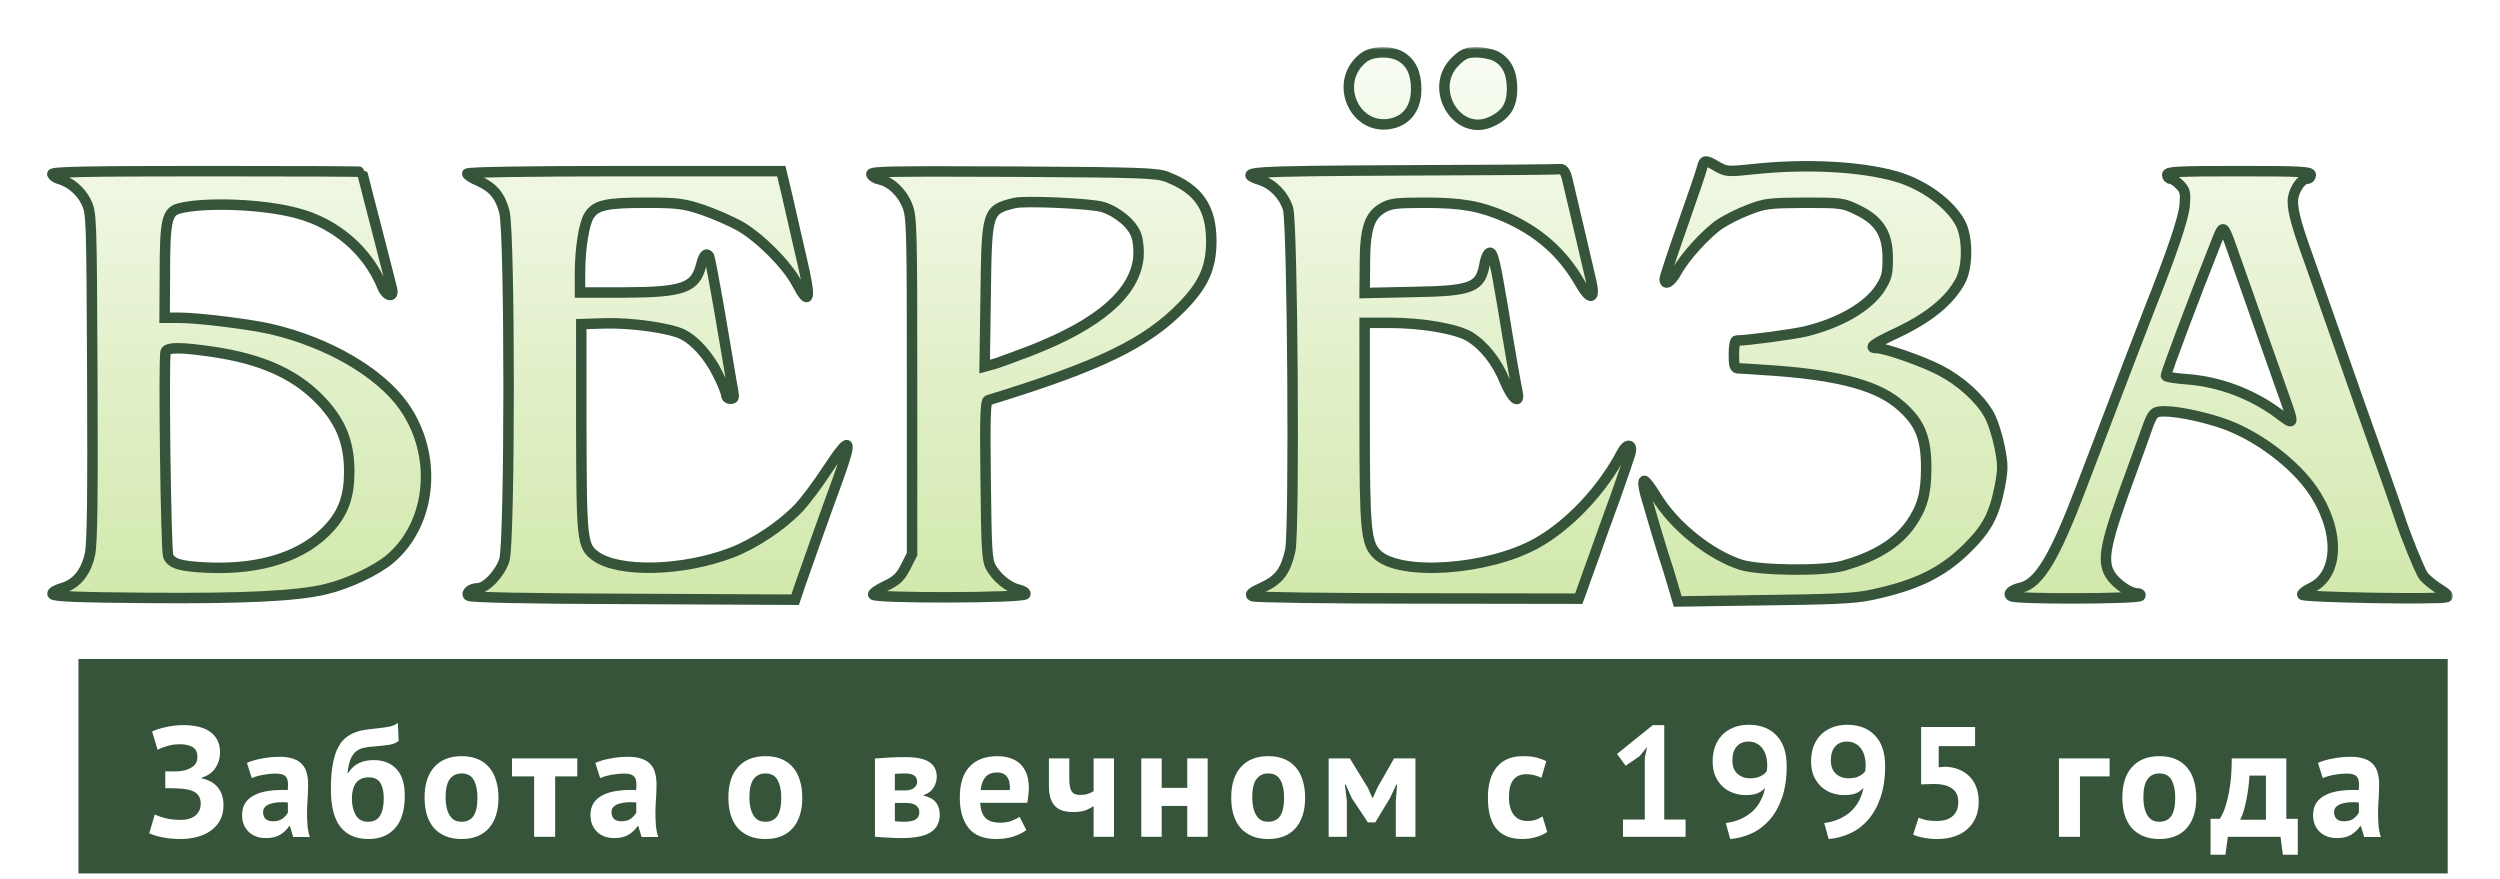 <svg width="478" height="168" viewBox="0 0 478 168" fill="none" xmlns="http://www.w3.org/2000/svg">
<g filter="url(#filter0_d_1226_105)">
<mask id="path-1-outside-1_1226_105" maskUnits="userSpaceOnUse" x="13" y="2" width="461" height="108" fill="black">
<rect fill="white" x="13" y="2" width="461" height="108"/>
<path d="M272.783 3.774C274.842 4.982 275.773 7.012 275.773 10.058C275.773 13.442 274.205 15.762 271.41 16.536C264.105 18.47 259.693 8.704 265.723 4.015C267.341 2.758 270.822 2.662 272.783 3.774Z"/>
<path d="M290.874 3.677C293.03 4.789 294.06 6.722 294.109 9.865C294.109 13.055 293.08 14.844 290.285 16.197C283.617 19.485 277.832 9.768 283.421 4.595C284.794 3.29 285.481 3 287.294 3C288.52 3 290.138 3.338 290.874 3.677Z"/>
<path d="M333.33 24.851C335.046 25.818 335.34 25.866 340.341 25.334C350.244 24.271 360.736 24.802 367.501 26.736C372.747 28.235 377.797 31.909 379.807 35.631C381.278 38.338 381.278 44.043 379.807 46.75C377.699 50.617 373.728 53.808 367.55 56.709C363.138 58.787 362.109 59.561 363.873 59.561C365.442 59.561 372.502 62.026 375.885 63.767C379.807 65.797 383.435 69.036 385.249 72.178C385.984 73.435 386.867 76.191 387.308 78.366C387.994 81.847 387.994 82.717 387.357 86.052C386.278 91.515 384.906 94.126 380.935 97.993C376.228 102.586 371.178 105.003 362.55 106.791C359.657 107.42 355 107.613 342.302 107.758L325.78 108L324.505 103.697C324.3 103.005 324.091 102.318 323.895 101.683C323.432 100.189 323.039 98.99 322.936 98.718C322.691 97.993 320.927 92.095 319.603 87.503C319.259 86.198 319.112 85.085 319.358 84.941C319.554 84.796 320.632 86.198 321.711 87.986C325.044 93.545 332.006 99.105 337.889 100.99C341.468 102.102 353.578 102.247 357.353 101.184C363.53 99.443 367.795 96.833 370.345 93.159C372.551 89.968 373.287 87.406 373.287 82.427C373.287 76.722 372.11 73.822 368.482 70.631C364.266 66.861 357.206 64.878 344.9 63.911C343.929 63.847 342.976 63.782 342.091 63.722C339.669 63.558 337.758 63.428 337.399 63.428C336.664 63.428 336.517 62.993 336.517 60.769C336.517 59.271 336.713 58.111 337.007 58.111C339.066 58.111 347.646 56.95 350.195 56.37C356.765 54.775 362.207 51.633 364.511 48.055C365.737 46.122 365.933 45.348 365.933 42.399C365.933 37.71 364.315 35.148 360.196 33.166C357.451 31.812 357.108 31.764 349.999 31.764C343.233 31.812 342.4 31.909 339.311 33.117C337.497 33.794 335.046 35.051 333.869 35.825C331.173 37.662 327.153 42.109 325.633 44.865C324.554 46.895 323.28 47.717 323.28 46.363C323.28 46.025 324.849 41.287 326.76 35.873C328.673 30.41 330.389 25.479 330.487 24.851C330.83 23.546 331.124 23.546 333.33 24.851Z"/>
<path d="M304.601 27.026C304.846 28.041 305.532 30.942 306.12 33.456C308.376 43.124 308.67 44.381 309.209 46.653C310.091 50.327 309.062 50.569 307.101 47.137C303.767 41.336 299.257 37.323 292.785 34.471C287.981 32.392 284.5 31.764 277.44 31.764C271.9 31.764 270.822 31.909 269.351 32.779C266.801 34.229 265.968 36.84 265.968 43.511L265.919 49.022L275.136 48.829C286.657 48.635 288.128 48.007 288.912 43.173C289.108 42.254 289.452 41.432 289.795 41.336C290.432 41.094 290.874 43.076 292.393 52.068C293.521 59.077 294.746 66.087 295.138 67.924C295.678 70.535 294.109 69.229 292.736 65.942C291.266 62.22 288.765 59.077 286.02 57.385C283.617 55.887 276.901 54.727 270.723 54.727H265.919V73.773C265.919 94.27 266.164 96.881 268.272 98.96C272.586 103.214 289.452 102.054 298.767 96.881C305.042 93.4 311.415 86.632 315.142 79.478C316.024 77.786 317.151 77.834 316.759 79.575C316.612 80.106 315.387 83.732 314.014 87.599C312.592 91.467 310.68 96.784 309.749 99.443C308.768 102.102 307.738 105.003 307.444 105.873L306.856 107.468L276.018 107.42C259.104 107.42 244.886 107.226 244.446 106.985C243.857 106.646 244.299 106.26 246.455 105.293C249.642 103.794 250.819 102.151 251.701 98.235C252.535 94.367 252.143 35.438 251.26 32.827C250.427 30.314 248.416 28.235 246.063 27.461C241.357 25.866 243.22 25.721 273.126 25.576C289.255 25.528 302.836 25.431 303.277 25.334C303.865 25.286 304.258 25.769 304.601 27.026Z"/>
<path fill-rule="evenodd" clip-rule="evenodd" d="M74.4 26.583C74.791 28.15 75.793 32.098 76.971 36.598C78.492 42.447 79.815 47.717 79.962 48.297C80.354 50.037 78.835 49.651 78.099 47.814C75.354 41.046 69.323 35.776 61.921 33.794C55.449 32.005 44.124 31.57 39.172 32.876C36.917 33.504 36.525 35.293 36.525 45.155L36.476 53.76H39.319C42.849 53.76 52.654 54.968 56.675 55.887C67.608 58.401 77.56 64.153 82.168 70.631C88.787 79.961 87.61 93.062 79.57 99.878C76.923 102.102 71.579 104.616 67.362 105.631C61.823 106.985 51.576 107.468 33.093 107.323C19.807 107.226 15.198 107.033 15.051 106.598C14.904 106.26 15.64 105.825 16.767 105.486C19.562 104.761 21.474 102.441 22.209 98.912C22.65 96.784 22.748 88.131 22.65 64.878V64.798C22.503 33.746 22.503 33.696 21.425 31.522C20.395 29.443 18.336 27.752 16.179 27.171C15.64 27.026 15.149 26.639 15.002 26.301C14.855 25.866 21.326 25.721 44.516 25.721C60.842 25.721 74.226 25.769 74.226 25.866C74.226 25.877 74.288 26.131 74.4 26.583ZM37.162 99.347C36.721 98.38 36.231 61.301 36.672 60.237C37.015 59.367 39.614 59.367 45.84 60.286C54.812 61.64 60.989 64.347 65.695 68.939C70.01 73.242 71.775 77.302 71.775 83.2C71.775 87.793 70.696 90.887 68.098 93.787C63.195 99.298 54.91 102.006 44.516 101.522C39.466 101.28 37.849 100.797 37.162 99.347Z"/>
<path d="M155.561 30.652C156.198 33.407 156.884 36.405 157.081 37.323C157.174 37.758 157.354 38.529 157.566 39.431L157.567 39.438C157.802 40.438 158.074 41.6 158.306 42.641C160.12 50.279 159.777 51.826 157.326 47.137C155.463 43.608 150.364 38.483 146.442 36.211C144.775 35.293 141.588 33.891 139.333 33.117C135.656 31.909 134.627 31.764 128.4 31.764C120.997 31.764 118.938 32.199 117.663 34.181C116.683 35.631 115.898 40.514 115.898 45.155V48.925H124.38C135.607 48.877 137.911 48.055 139.039 43.753C139.529 41.771 140.068 41.191 140.608 42.061C140.706 42.254 141.637 47.089 142.618 52.793C143.087 55.521 143.556 58.293 143.945 60.602L144.824 65.845C145.27 68.245 145.404 68.944 145.142 69.146C145.035 69.23 144.861 69.23 144.616 69.229H144.579C144.474 69.229 144.372 69.205 144.28 69.162C144.187 69.118 144.102 69.056 144.034 68.98C143.917 68.851 143.843 68.683 143.843 68.504C143.843 68.069 143.157 66.329 142.275 64.588C140.608 61.156 137.911 58.111 135.558 56.95C133.254 55.742 125.704 54.678 120.703 54.823L116.144 54.968V74.789C116.192 96.253 116.291 97.413 118.84 99.298C123.252 102.537 135.509 102.247 144.873 98.67C149.285 96.978 154.433 93.545 157.718 90.113C158.993 88.76 161.493 85.424 163.209 82.765C167.621 76.094 168.111 76.529 165.268 84.457C162.866 90.983 158.993 101.909 158.012 104.761L157.032 107.662L126.047 107.517C105.848 107.468 94.915 107.226 94.572 106.888C94.033 106.356 95.062 105.486 96.288 105.486C97.955 105.486 100.651 102.586 101.436 100.072C102.514 96.494 102.514 37.468 101.436 33.504C100.651 30.458 99.278 28.815 96.435 27.558C95.259 27.075 94.327 26.446 94.327 26.204C94.327 25.914 105.652 25.721 124.38 25.721H154.384L155.561 30.652Z"/>
<path fill-rule="evenodd" clip-rule="evenodd" d="M228.169 26.833C234.15 29.153 236.601 32.731 236.601 39.112C236.601 44.091 235.179 47.378 231.061 51.584C224.198 58.642 215.226 62.993 193.948 69.519C193.409 69.664 193.311 72.516 193.458 84.844C193.605 97.945 193.703 100.12 194.439 101.425C195.566 103.456 197.871 105.341 199.733 105.728C200.567 105.921 201.155 106.308 201.057 106.598C200.812 107.371 172.181 107.42 171.935 106.695C171.887 106.405 172.965 105.679 174.387 105.003C176.495 103.987 177.133 103.359 178.162 101.377L179.388 98.96V66.812C179.388 36.888 179.339 34.519 178.505 32.392C177.525 29.83 175.318 27.752 173.21 27.316C172.475 27.171 171.74 26.736 171.592 26.349C171.347 25.769 175.122 25.721 198.655 25.818C223.511 25.963 226.159 26.059 228.169 26.833ZM198.998 31.812C193.703 33.117 193.654 33.311 193.458 49.602L193.262 63.09L194.684 62.703C195.418 62.558 198.741 61.305 202.069 60.05L202.087 60.044C215.275 54.871 221.991 49.022 222.678 42.157C222.776 40.901 222.629 39.063 222.286 38.096C221.599 35.921 218.756 33.504 215.863 32.586C213.706 31.909 200.959 31.328 198.998 31.812Z"/>
<path fill-rule="evenodd" clip-rule="evenodd" d="M446.671 26.905C446.547 27.066 446.359 27.171 446.14 27.171C444.914 27.171 443.394 29.588 443.394 31.474C443.394 33.697 444.179 36.405 447.316 45.058C448.689 48.925 450.552 54.243 451.483 56.902C453.346 62.268 458.69 77.447 461.387 84.941L462.021 86.748C462.762 88.857 463.473 90.882 463.74 91.709C464.868 95.286 467.564 101.86 468.299 103.021C468.741 103.649 470.064 104.761 471.29 105.534C472.859 106.501 473.3 106.985 472.81 107.178C471.486 107.662 445.11 107.226 445.159 106.695C445.162 106.679 445.166 106.663 445.173 106.647C445.181 106.626 445.192 106.605 445.205 106.583C445.237 106.529 445.285 106.471 445.345 106.408C445.47 106.279 445.65 106.133 445.869 105.984C446.165 105.782 446.532 105.573 446.924 105.389C452.317 102.827 452.415 94.27 447.12 86.632C443.786 81.798 437.168 76.722 431.088 74.354C427.51 72.952 421.676 71.646 418.881 71.646C416.773 71.646 416.577 71.888 415.302 75.514C414.861 76.722 413.635 80.203 412.508 83.249C407.458 96.929 406.771 100.217 408.536 102.972C409.664 104.664 412.213 106.453 413.635 106.453C413.749 106.453 413.849 106.463 413.935 106.483C414.058 106.511 414.15 106.558 414.205 106.621C414.277 106.703 414.287 106.811 414.223 106.936C413.831 107.517 390.495 107.613 389.563 106.985C388.779 106.501 389.612 105.776 391.475 105.341C394.858 104.519 397.849 99.588 402.947 86.149L405.115 80.47C410.915 65.271 415.266 53.87 416.185 51.584C420.205 41.481 422.46 34.858 422.705 32.344C422.901 29.878 422.803 29.395 421.823 28.38C421.185 27.703 420.401 27.171 420.008 27.171C419.665 27.171 419.371 26.833 419.371 26.446C419.371 25.818 421.234 25.721 433.099 25.721C444.963 25.721 446.826 25.818 446.826 26.446C446.826 26.617 446.769 26.778 446.671 26.905ZM419.126 64.878C418.979 64.637 424.568 49.747 429.078 38.435C430.01 36.163 430.157 36.211 431.285 39.257C431.557 40.028 431.927 41.07 432.364 42.3C433.734 46.162 435.763 51.879 437.511 56.902C438.178 58.789 439.033 61.2 439.804 63.375C440.336 64.878 440.827 66.268 441.188 67.296C442.693 71.557 443.359 73.285 443.012 73.512C442.749 73.684 441.905 72.993 440.403 71.888C435.305 68.214 429.323 65.99 423.146 65.507C421.038 65.362 419.224 65.072 419.126 64.878Z"/>
</mask>
<path d="M272.783 3.774C274.842 4.982 275.773 7.012 275.773 10.058C275.773 13.442 274.205 15.762 271.41 16.536C264.105 18.47 259.693 8.704 265.723 4.015C267.341 2.758 270.822 2.662 272.783 3.774Z" fill="url(#paint0_linear_1226_105)"/>
<path d="M290.874 3.677C293.03 4.789 294.06 6.722 294.109 9.865C294.109 13.055 293.08 14.844 290.285 16.197C283.617 19.485 277.832 9.768 283.421 4.595C284.794 3.29 285.481 3 287.294 3C288.52 3 290.138 3.338 290.874 3.677Z" fill="url(#paint1_linear_1226_105)"/>
<path d="M333.33 24.851C335.046 25.818 335.34 25.866 340.341 25.334C350.244 24.271 360.736 24.802 367.501 26.736C372.747 28.235 377.797 31.909 379.807 35.631C381.278 38.338 381.278 44.043 379.807 46.75C377.699 50.617 373.728 53.808 367.55 56.709C363.138 58.787 362.109 59.561 363.873 59.561C365.442 59.561 372.502 62.026 375.885 63.767C379.807 65.797 383.435 69.036 385.249 72.178C385.984 73.435 386.867 76.191 387.308 78.366C387.994 81.847 387.994 82.717 387.357 86.052C386.278 91.515 384.906 94.126 380.935 97.993C376.228 102.586 371.178 105.003 362.55 106.791C359.657 107.42 355 107.613 342.302 107.758L325.78 108L324.505 103.697C324.3 103.005 324.091 102.318 323.895 101.683C323.432 100.189 323.039 98.99 322.936 98.718C322.691 97.993 320.927 92.095 319.603 87.503C319.259 86.198 319.112 85.085 319.358 84.941C319.554 84.796 320.632 86.198 321.711 87.986C325.044 93.545 332.006 99.105 337.889 100.99C341.468 102.102 353.578 102.247 357.353 101.184C363.53 99.443 367.795 96.833 370.345 93.159C372.551 89.968 373.287 87.406 373.287 82.427C373.287 76.722 372.11 73.822 368.482 70.631C364.266 66.861 357.206 64.878 344.9 63.911C343.929 63.847 342.976 63.782 342.091 63.722C339.669 63.558 337.758 63.428 337.399 63.428C336.664 63.428 336.517 62.993 336.517 60.769C336.517 59.271 336.713 58.111 337.007 58.111C339.066 58.111 347.646 56.95 350.195 56.37C356.765 54.775 362.207 51.633 364.511 48.055C365.737 46.122 365.933 45.348 365.933 42.399C365.933 37.71 364.315 35.148 360.196 33.166C357.451 31.812 357.108 31.764 349.999 31.764C343.233 31.812 342.4 31.909 339.311 33.117C337.497 33.794 335.046 35.051 333.869 35.825C331.173 37.662 327.153 42.109 325.633 44.865C324.554 46.895 323.28 47.717 323.28 46.363C323.28 46.025 324.849 41.287 326.76 35.873C328.673 30.41 330.389 25.479 330.487 24.851C330.83 23.546 331.124 23.546 333.33 24.851Z" fill="url(#paint2_linear_1226_105)"/>
<path d="M304.601 27.026C304.846 28.041 305.532 30.942 306.12 33.456C308.376 43.124 308.67 44.381 309.209 46.653C310.091 50.327 309.062 50.569 307.101 47.137C303.767 41.336 299.257 37.323 292.785 34.471C287.981 32.392 284.5 31.764 277.44 31.764C271.9 31.764 270.822 31.909 269.351 32.779C266.801 34.229 265.968 36.84 265.968 43.511L265.919 49.022L275.136 48.829C286.657 48.635 288.128 48.007 288.912 43.173C289.108 42.254 289.452 41.432 289.795 41.336C290.432 41.094 290.874 43.076 292.393 52.068C293.521 59.077 294.746 66.087 295.138 67.924C295.678 70.535 294.109 69.229 292.736 65.942C291.266 62.22 288.765 59.077 286.02 57.385C283.617 55.887 276.901 54.727 270.723 54.727H265.919V73.773C265.919 94.27 266.164 96.881 268.272 98.96C272.586 103.214 289.452 102.054 298.767 96.881C305.042 93.4 311.415 86.632 315.142 79.478C316.024 77.786 317.151 77.834 316.759 79.575C316.612 80.106 315.387 83.732 314.014 87.599C312.592 91.467 310.68 96.784 309.749 99.443C308.768 102.102 307.738 105.003 307.444 105.873L306.856 107.468L276.018 107.42C259.104 107.42 244.886 107.226 244.446 106.985C243.857 106.646 244.299 106.26 246.455 105.293C249.642 103.794 250.819 102.151 251.701 98.235C252.535 94.367 252.143 35.438 251.26 32.827C250.427 30.314 248.416 28.235 246.063 27.461C241.357 25.866 243.22 25.721 273.126 25.576C289.255 25.528 302.836 25.431 303.277 25.334C303.865 25.286 304.258 25.769 304.601 27.026Z" fill="url(#paint3_linear_1226_105)"/>
<path fill-rule="evenodd" clip-rule="evenodd" d="M74.4 26.583C74.791 28.15 75.793 32.098 76.971 36.598C78.492 42.447 79.815 47.717 79.962 48.297C80.354 50.037 78.835 49.651 78.099 47.814C75.354 41.046 69.323 35.776 61.921 33.794C55.449 32.005 44.124 31.57 39.172 32.876C36.917 33.504 36.525 35.293 36.525 45.155L36.476 53.76H39.319C42.849 53.76 52.654 54.968 56.675 55.887C67.608 58.401 77.56 64.153 82.168 70.631C88.787 79.961 87.61 93.062 79.57 99.878C76.923 102.102 71.579 104.616 67.362 105.631C61.823 106.985 51.576 107.468 33.093 107.323C19.807 107.226 15.198 107.033 15.051 106.598C14.904 106.26 15.64 105.825 16.767 105.486C19.562 104.761 21.474 102.441 22.209 98.912C22.65 96.784 22.748 88.131 22.65 64.878V64.798C22.503 33.746 22.503 33.696 21.425 31.522C20.395 29.443 18.336 27.752 16.179 27.171C15.64 27.026 15.149 26.639 15.002 26.301C14.855 25.866 21.326 25.721 44.516 25.721C60.842 25.721 74.226 25.769 74.226 25.866C74.226 25.877 74.288 26.131 74.4 26.583ZM37.162 99.347C36.721 98.38 36.231 61.301 36.672 60.237C37.015 59.367 39.614 59.367 45.84 60.286C54.812 61.64 60.989 64.347 65.695 68.939C70.01 73.242 71.775 77.302 71.775 83.2C71.775 87.793 70.696 90.887 68.098 93.787C63.195 99.298 54.91 102.006 44.516 101.522C39.466 101.28 37.849 100.797 37.162 99.347Z" fill="url(#paint4_linear_1226_105)"/>
<path d="M155.561 30.652C156.198 33.407 156.884 36.405 157.081 37.323C157.174 37.758 157.354 38.529 157.566 39.431L157.567 39.438C157.802 40.438 158.074 41.6 158.306 42.641C160.12 50.279 159.777 51.826 157.326 47.137C155.463 43.608 150.364 38.483 146.442 36.211C144.775 35.293 141.588 33.891 139.333 33.117C135.656 31.909 134.627 31.764 128.4 31.764C120.997 31.764 118.938 32.199 117.663 34.181C116.683 35.631 115.898 40.514 115.898 45.155V48.925H124.38C135.607 48.877 137.911 48.055 139.039 43.753C139.529 41.771 140.068 41.191 140.608 42.061C140.706 42.254 141.637 47.089 142.618 52.793C143.087 55.521 143.556 58.293 143.945 60.602L144.824 65.845C145.27 68.245 145.404 68.944 145.142 69.146C145.035 69.23 144.861 69.23 144.616 69.229H144.579C144.474 69.229 144.372 69.205 144.28 69.162C144.187 69.118 144.102 69.056 144.034 68.98C143.917 68.851 143.843 68.683 143.843 68.504C143.843 68.069 143.157 66.329 142.275 64.588C140.608 61.156 137.911 58.111 135.558 56.95C133.254 55.742 125.704 54.678 120.703 54.823L116.144 54.968V74.789C116.192 96.253 116.291 97.413 118.84 99.298C123.252 102.537 135.509 102.247 144.873 98.67C149.285 96.978 154.433 93.545 157.718 90.113C158.993 88.76 161.493 85.424 163.209 82.765C167.621 76.094 168.111 76.529 165.268 84.457C162.866 90.983 158.993 101.909 158.012 104.761L157.032 107.662L126.047 107.517C105.848 107.468 94.915 107.226 94.572 106.888C94.033 106.356 95.062 105.486 96.288 105.486C97.955 105.486 100.651 102.586 101.436 100.072C102.514 96.494 102.514 37.468 101.436 33.504C100.651 30.458 99.278 28.815 96.435 27.558C95.259 27.075 94.327 26.446 94.327 26.204C94.327 25.914 105.652 25.721 124.38 25.721H154.384L155.561 30.652Z" fill="url(#paint5_linear_1226_105)"/>
<path fill-rule="evenodd" clip-rule="evenodd" d="M228.169 26.833C234.15 29.153 236.601 32.731 236.601 39.112C236.601 44.091 235.179 47.378 231.061 51.584C224.198 58.642 215.226 62.993 193.948 69.519C193.409 69.664 193.311 72.516 193.458 84.844C193.605 97.945 193.703 100.12 194.439 101.425C195.566 103.456 197.871 105.341 199.733 105.728C200.567 105.921 201.155 106.308 201.057 106.598C200.812 107.371 172.181 107.42 171.935 106.695C171.887 106.405 172.965 105.679 174.387 105.003C176.495 103.987 177.133 103.359 178.162 101.377L179.388 98.96V66.812C179.388 36.888 179.339 34.519 178.505 32.392C177.525 29.83 175.318 27.752 173.21 27.316C172.475 27.171 171.74 26.736 171.592 26.349C171.347 25.769 175.122 25.721 198.655 25.818C223.511 25.963 226.159 26.059 228.169 26.833ZM198.998 31.812C193.703 33.117 193.654 33.311 193.458 49.602L193.262 63.09L194.684 62.703C195.418 62.558 198.741 61.305 202.069 60.05L202.087 60.044C215.275 54.871 221.991 49.022 222.678 42.157C222.776 40.901 222.629 39.063 222.286 38.096C221.599 35.921 218.756 33.504 215.863 32.586C213.706 31.909 200.959 31.328 198.998 31.812Z" fill="url(#paint6_linear_1226_105)"/>
<path fill-rule="evenodd" clip-rule="evenodd" d="M446.671 26.905C446.547 27.066 446.359 27.171 446.14 27.171C444.914 27.171 443.394 29.588 443.394 31.474C443.394 33.697 444.179 36.405 447.316 45.058C448.689 48.925 450.552 54.243 451.483 56.902C453.346 62.268 458.69 77.447 461.387 84.941L462.021 86.748C462.762 88.857 463.473 90.882 463.74 91.709C464.868 95.286 467.564 101.86 468.299 103.021C468.741 103.649 470.064 104.761 471.29 105.534C472.859 106.501 473.3 106.985 472.81 107.178C471.486 107.662 445.11 107.226 445.159 106.695C445.162 106.679 445.166 106.663 445.173 106.647C445.181 106.626 445.192 106.605 445.205 106.583C445.237 106.529 445.285 106.471 445.345 106.408C445.47 106.279 445.65 106.133 445.869 105.984C446.165 105.782 446.532 105.573 446.924 105.389C452.317 102.827 452.415 94.27 447.12 86.632C443.786 81.798 437.168 76.722 431.088 74.354C427.51 72.952 421.676 71.646 418.881 71.646C416.773 71.646 416.577 71.888 415.302 75.514C414.861 76.722 413.635 80.203 412.508 83.249C407.458 96.929 406.771 100.217 408.536 102.972C409.664 104.664 412.213 106.453 413.635 106.453C413.749 106.453 413.849 106.463 413.935 106.483C414.058 106.511 414.15 106.558 414.205 106.621C414.277 106.703 414.287 106.811 414.223 106.936C413.831 107.517 390.495 107.613 389.563 106.985C388.779 106.501 389.612 105.776 391.475 105.341C394.858 104.519 397.849 99.588 402.947 86.149L405.115 80.47C410.915 65.271 415.266 53.87 416.185 51.584C420.205 41.481 422.46 34.858 422.705 32.344C422.901 29.878 422.803 29.395 421.823 28.38C421.185 27.703 420.401 27.171 420.008 27.171C419.665 27.171 419.371 26.833 419.371 26.446C419.371 25.818 421.234 25.721 433.099 25.721C444.963 25.721 446.826 25.818 446.826 26.446C446.826 26.617 446.769 26.778 446.671 26.905ZM419.126 64.878C418.979 64.637 424.568 49.747 429.078 38.435C430.01 36.163 430.157 36.211 431.285 39.257C431.557 40.028 431.927 41.07 432.364 42.3C433.734 46.162 435.763 51.879 437.511 56.902C438.178 58.789 439.033 61.2 439.804 63.375C440.336 64.878 440.827 66.268 441.188 67.296C442.693 71.557 443.359 73.285 443.012 73.512C442.749 73.684 441.905 72.993 440.403 71.888C435.305 68.214 429.323 65.99 423.146 65.507C421.038 65.362 419.224 65.072 419.126 64.878Z" fill="url(#paint7_linear_1226_105)"/>
<path d="M272.783 3.774C274.842 4.982 275.773 7.012 275.773 10.058C275.773 13.442 274.205 15.762 271.41 16.536C264.105 18.47 259.693 8.704 265.723 4.015C267.341 2.758 270.822 2.662 272.783 3.774Z" stroke="#355439" stroke-width="2" mask="url(#path-1-outside-1_1226_105)"/>
<path d="M290.874 3.677C293.03 4.789 294.06 6.722 294.109 9.865C294.109 13.055 293.08 14.844 290.285 16.197C283.617 19.485 277.832 9.768 283.421 4.595C284.794 3.29 285.481 3 287.294 3C288.52 3 290.138 3.338 290.874 3.677Z" stroke="#355439" stroke-width="2" mask="url(#path-1-outside-1_1226_105)"/>
<path d="M333.33 24.851C335.046 25.818 335.34 25.866 340.341 25.334C350.244 24.271 360.736 24.802 367.501 26.736C372.747 28.235 377.797 31.909 379.807 35.631C381.278 38.338 381.278 44.043 379.807 46.75C377.699 50.617 373.728 53.808 367.55 56.709C363.138 58.787 362.109 59.561 363.873 59.561C365.442 59.561 372.502 62.026 375.885 63.767C379.807 65.797 383.435 69.036 385.249 72.178C385.984 73.435 386.867 76.191 387.308 78.366C387.994 81.847 387.994 82.717 387.357 86.052C386.278 91.515 384.906 94.126 380.935 97.993C376.228 102.586 371.178 105.003 362.55 106.791C359.657 107.42 355 107.613 342.302 107.758L325.78 108L324.505 103.697C324.3 103.005 324.091 102.318 323.895 101.683C323.432 100.189 323.039 98.99 322.936 98.718C322.691 97.993 320.927 92.095 319.603 87.503C319.259 86.198 319.112 85.085 319.358 84.941C319.554 84.796 320.632 86.198 321.711 87.986C325.044 93.545 332.006 99.105 337.889 100.99C341.468 102.102 353.578 102.247 357.353 101.184C363.53 99.443 367.795 96.833 370.345 93.159C372.551 89.968 373.287 87.406 373.287 82.427C373.287 76.722 372.11 73.822 368.482 70.631C364.266 66.861 357.206 64.878 344.9 63.911C343.929 63.847 342.976 63.782 342.091 63.722C339.669 63.558 337.758 63.428 337.399 63.428C336.664 63.428 336.517 62.993 336.517 60.769C336.517 59.271 336.713 58.111 337.007 58.111C339.066 58.111 347.646 56.95 350.195 56.37C356.765 54.775 362.207 51.633 364.511 48.055C365.737 46.122 365.933 45.348 365.933 42.399C365.933 37.71 364.315 35.148 360.196 33.166C357.451 31.812 357.108 31.764 349.999 31.764C343.233 31.812 342.4 31.909 339.311 33.117C337.497 33.794 335.046 35.051 333.869 35.825C331.173 37.662 327.153 42.109 325.633 44.865C324.554 46.895 323.28 47.717 323.28 46.363C323.28 46.025 324.849 41.287 326.76 35.873C328.673 30.41 330.389 25.479 330.487 24.851C330.83 23.546 331.124 23.546 333.33 24.851Z" stroke="#355439" stroke-width="2" mask="url(#path-1-outside-1_1226_105)"/>
<path d="M304.601 27.026C304.846 28.041 305.532 30.942 306.12 33.456C308.376 43.124 308.67 44.381 309.209 46.653C310.091 50.327 309.062 50.569 307.101 47.137C303.767 41.336 299.257 37.323 292.785 34.471C287.981 32.392 284.5 31.764 277.44 31.764C271.9 31.764 270.822 31.909 269.351 32.779C266.801 34.229 265.968 36.84 265.968 43.511L265.919 49.022L275.136 48.829C286.657 48.635 288.128 48.007 288.912 43.173C289.108 42.254 289.452 41.432 289.795 41.336C290.432 41.094 290.874 43.076 292.393 52.068C293.521 59.077 294.746 66.087 295.138 67.924C295.678 70.535 294.109 69.229 292.736 65.942C291.266 62.22 288.765 59.077 286.02 57.385C283.617 55.887 276.901 54.727 270.723 54.727H265.919V73.773C265.919 94.27 266.164 96.881 268.272 98.96C272.586 103.214 289.452 102.054 298.767 96.881C305.042 93.4 311.415 86.632 315.142 79.478C316.024 77.786 317.151 77.834 316.759 79.575C316.612 80.106 315.387 83.732 314.014 87.599C312.592 91.467 310.68 96.784 309.749 99.443C308.768 102.102 307.738 105.003 307.444 105.873L306.856 107.468L276.018 107.42C259.104 107.42 244.886 107.226 244.446 106.985C243.857 106.646 244.299 106.26 246.455 105.293C249.642 103.794 250.819 102.151 251.701 98.235C252.535 94.367 252.143 35.438 251.26 32.827C250.427 30.314 248.416 28.235 246.063 27.461C241.357 25.866 243.22 25.721 273.126 25.576C289.255 25.528 302.836 25.431 303.277 25.334C303.865 25.286 304.258 25.769 304.601 27.026Z" stroke="#355439" stroke-width="2" mask="url(#path-1-outside-1_1226_105)"/>
<path fill-rule="evenodd" clip-rule="evenodd" d="M74.4 26.583C74.791 28.15 75.793 32.098 76.971 36.598C78.492 42.447 79.815 47.717 79.962 48.297C80.354 50.037 78.835 49.651 78.099 47.814C75.354 41.046 69.323 35.776 61.921 33.794C55.449 32.005 44.124 31.57 39.172 32.876C36.917 33.504 36.525 35.293 36.525 45.155L36.476 53.76H39.319C42.849 53.76 52.654 54.968 56.675 55.887C67.608 58.401 77.56 64.153 82.168 70.631C88.787 79.961 87.61 93.062 79.57 99.878C76.923 102.102 71.579 104.616 67.362 105.631C61.823 106.985 51.576 107.468 33.093 107.323C19.807 107.226 15.198 107.033 15.051 106.598C14.904 106.26 15.64 105.825 16.767 105.486C19.562 104.761 21.474 102.441 22.209 98.912C22.65 96.784 22.748 88.131 22.65 64.878V64.798C22.503 33.746 22.503 33.696 21.425 31.522C20.395 29.443 18.336 27.752 16.179 27.171C15.64 27.026 15.149 26.639 15.002 26.301C14.855 25.866 21.326 25.721 44.516 25.721C60.842 25.721 74.226 25.769 74.226 25.866C74.226 25.877 74.288 26.131 74.4 26.583ZM37.162 99.347C36.721 98.38 36.231 61.301 36.672 60.237C37.015 59.367 39.614 59.367 45.84 60.286C54.812 61.64 60.989 64.347 65.695 68.939C70.01 73.242 71.775 77.302 71.775 83.2C71.775 87.793 70.696 90.887 68.098 93.787C63.195 99.298 54.91 102.006 44.516 101.522C39.466 101.28 37.849 100.797 37.162 99.347Z" stroke="#355439" stroke-width="2" mask="url(#path-1-outside-1_1226_105)"/>
<path d="M155.561 30.652C156.198 33.407 156.884 36.405 157.081 37.323C157.174 37.758 157.354 38.529 157.566 39.431L157.567 39.438C157.802 40.438 158.074 41.6 158.306 42.641C160.12 50.279 159.777 51.826 157.326 47.137C155.463 43.608 150.364 38.483 146.442 36.211C144.775 35.293 141.588 33.891 139.333 33.117C135.656 31.909 134.627 31.764 128.4 31.764C120.997 31.764 118.938 32.199 117.663 34.181C116.683 35.631 115.898 40.514 115.898 45.155V48.925H124.38C135.607 48.877 137.911 48.055 139.039 43.753C139.529 41.771 140.068 41.191 140.608 42.061C140.706 42.254 141.637 47.089 142.618 52.793C143.087 55.521 143.556 58.293 143.945 60.602L144.824 65.845C145.27 68.245 145.404 68.944 145.142 69.146C145.035 69.23 144.861 69.23 144.616 69.229H144.579C144.474 69.229 144.372 69.205 144.28 69.162C144.187 69.118 144.102 69.056 144.034 68.98C143.917 68.851 143.843 68.683 143.843 68.504C143.843 68.069 143.157 66.329 142.275 64.588C140.608 61.156 137.911 58.111 135.558 56.95C133.254 55.742 125.704 54.678 120.703 54.823L116.144 54.968V74.789C116.192 96.253 116.291 97.413 118.84 99.298C123.252 102.537 135.509 102.247 144.873 98.67C149.285 96.978 154.433 93.545 157.718 90.113C158.993 88.76 161.493 85.424 163.209 82.765C167.621 76.094 168.111 76.529 165.268 84.457C162.866 90.983 158.993 101.909 158.012 104.761L157.032 107.662L126.047 107.517C105.848 107.468 94.915 107.226 94.572 106.888C94.033 106.356 95.062 105.486 96.288 105.486C97.955 105.486 100.651 102.586 101.436 100.072C102.514 96.494 102.514 37.468 101.436 33.504C100.651 30.458 99.278 28.815 96.435 27.558C95.259 27.075 94.327 26.446 94.327 26.204C94.327 25.914 105.652 25.721 124.38 25.721H154.384L155.561 30.652Z" stroke="#355439" stroke-width="2" mask="url(#path-1-outside-1_1226_105)"/>
<path fill-rule="evenodd" clip-rule="evenodd" d="M228.169 26.833C234.15 29.153 236.601 32.731 236.601 39.112C236.601 44.091 235.179 47.378 231.061 51.584C224.198 58.642 215.226 62.993 193.948 69.519C193.409 69.664 193.311 72.516 193.458 84.844C193.605 97.945 193.703 100.12 194.439 101.425C195.566 103.456 197.871 105.341 199.733 105.728C200.567 105.921 201.155 106.308 201.057 106.598C200.812 107.371 172.181 107.42 171.935 106.695C171.887 106.405 172.965 105.679 174.387 105.003C176.495 103.987 177.133 103.359 178.162 101.377L179.388 98.96V66.812C179.388 36.888 179.339 34.519 178.505 32.392C177.525 29.83 175.318 27.752 173.21 27.316C172.475 27.171 171.74 26.736 171.592 26.349C171.347 25.769 175.122 25.721 198.655 25.818C223.511 25.963 226.159 26.059 228.169 26.833ZM198.998 31.812C193.703 33.117 193.654 33.311 193.458 49.602L193.262 63.09L194.684 62.703C195.418 62.558 198.741 61.305 202.069 60.05L202.087 60.044C215.275 54.871 221.991 49.022 222.678 42.157C222.776 40.901 222.629 39.063 222.286 38.096C221.599 35.921 218.756 33.504 215.863 32.586C213.706 31.909 200.959 31.328 198.998 31.812Z" stroke="#355439" stroke-width="2" mask="url(#path-1-outside-1_1226_105)"/>
<path fill-rule="evenodd" clip-rule="evenodd" d="M446.671 26.905C446.547 27.066 446.359 27.171 446.14 27.171C444.914 27.171 443.394 29.588 443.394 31.474C443.394 33.697 444.179 36.405 447.316 45.058C448.689 48.925 450.552 54.243 451.483 56.902C453.346 62.268 458.69 77.447 461.387 84.941L462.021 86.748C462.762 88.857 463.473 90.882 463.74 91.709C464.868 95.286 467.564 101.86 468.299 103.021C468.741 103.649 470.064 104.761 471.29 105.534C472.859 106.501 473.3 106.985 472.81 107.178C471.486 107.662 445.11 107.226 445.159 106.695C445.162 106.679 445.166 106.663 445.173 106.647C445.181 106.626 445.192 106.605 445.205 106.583C445.237 106.529 445.285 106.471 445.345 106.408C445.47 106.279 445.65 106.133 445.869 105.984C446.165 105.782 446.532 105.573 446.924 105.389C452.317 102.827 452.415 94.27 447.12 86.632C443.786 81.798 437.168 76.722 431.088 74.354C427.51 72.952 421.676 71.646 418.881 71.646C416.773 71.646 416.577 71.888 415.302 75.514C414.861 76.722 413.635 80.203 412.508 83.249C407.458 96.929 406.771 100.217 408.536 102.972C409.664 104.664 412.213 106.453 413.635 106.453C413.749 106.453 413.849 106.463 413.935 106.483C414.058 106.511 414.15 106.558 414.205 106.621C414.277 106.703 414.287 106.811 414.223 106.936C413.831 107.517 390.495 107.613 389.563 106.985C388.779 106.501 389.612 105.776 391.475 105.341C394.858 104.519 397.849 99.588 402.947 86.149L405.115 80.47C410.915 65.271 415.266 53.87 416.185 51.584C420.205 41.481 422.46 34.858 422.705 32.344C422.901 29.878 422.803 29.395 421.823 28.38C421.185 27.703 420.401 27.171 420.008 27.171C419.665 27.171 419.371 26.833 419.371 26.446C419.371 25.818 421.234 25.721 433.099 25.721C444.963 25.721 446.826 25.818 446.826 26.446C446.826 26.617 446.769 26.778 446.671 26.905ZM419.126 64.878C418.979 64.637 424.568 49.747 429.078 38.435C430.01 36.163 430.157 36.211 431.285 39.257C431.557 40.028 431.927 41.07 432.364 42.3C433.734 46.162 435.763 51.879 437.511 56.902C438.178 58.789 439.033 61.2 439.804 63.375C440.336 64.878 440.827 66.268 441.188 67.296C442.693 71.557 443.359 73.285 443.012 73.512C442.749 73.684 441.905 72.993 440.403 71.888C435.305 68.214 429.323 65.99 423.146 65.507C421.038 65.362 419.224 65.072 419.126 64.878Z" stroke="#355439" stroke-width="2" mask="url(#path-1-outside-1_1226_105)"/>
</g>
<rect x="15" y="126" width="453" height="41" fill="#355439"/>
<g filter="url(#filter1_d_1226_105)">
<path d="M31.6 146.7V143.49H32.32C32.5 143.49 32.72 143.49 32.98 143.49C33.24 143.49 33.5 143.49 33.76 143.49C34.04 143.47 34.31 143.45 34.57 143.43C34.83 143.39 35.04 143.35 35.2 143.31C35.9 143.15 36.5 142.87 37 142.47C37.5 142.05 37.75 141.49 37.75 140.79C37.75 139.83 37.44 139.18 36.82 138.84C36.22 138.48 35.42 138.3 34.42 138.3C33.52 138.3 32.68 138.42 31.9 138.66C31.12 138.9 30.53 139.13 30.13 139.35L29.08 135.87C29.3 135.75 29.61 135.62 30.01 135.48C30.43 135.34 30.9 135.21 31.42 135.09C31.96 134.95 32.54 134.84 33.16 134.76C33.78 134.68 34.41 134.64 35.05 134.64C35.93 134.64 36.79 134.72 37.63 134.88C38.47 135.04 39.22 135.32 39.88 135.72C40.54 136.12 41.07 136.66 41.47 137.34C41.87 138 42.07 138.85 42.07 139.89C42.07 140.93 41.79 141.89 41.23 142.77C40.69 143.65 39.81 144.29 38.59 144.69V144.84C39.89 145.1 40.9 145.66 41.62 146.52C42.36 147.38 42.73 148.53 42.73 149.97C42.73 151.11 42.5 152.09 42.04 152.91C41.58 153.71 40.97 154.37 40.21 154.89C39.47 155.41 38.61 155.79 37.63 156.03C36.65 156.29 35.65 156.42 34.63 156.42C33.31 156.42 32.11 156.31 31.03 156.09C29.95 155.87 29.12 155.61 28.54 155.31L29.59 151.74C30.05 151.96 30.71 152.19 31.57 152.43C32.43 152.65 33.45 152.76 34.63 152.76C35.07 152.76 35.51 152.71 35.95 152.61C36.41 152.49 36.82 152.31 37.18 152.07C37.54 151.81 37.83 151.48 38.05 151.08C38.27 150.68 38.38 150.2 38.38 149.64C38.38 148.7 38.03 147.99 37.33 147.51C36.63 147.03 35.38 146.77 33.58 146.73C33.34 146.71 33.16 146.7 33.04 146.7C32.92 146.7 32.71 146.7 32.41 146.7H31.6ZM47.211 141.87C48.011 141.51 48.961 141.23 50.061 141.03C51.161 140.81 52.311 140.7 53.511 140.7C54.551 140.7 55.421 140.83 56.121 141.09C56.821 141.33 57.371 141.68 57.771 142.14C58.191 142.6 58.481 143.15 58.641 143.79C58.821 144.43 58.911 145.15 58.911 145.95C58.911 146.83 58.881 147.72 58.821 148.62C58.761 149.5 58.721 150.37 58.701 151.23C58.701 152.09 58.731 152.93 58.791 153.75C58.851 154.55 59.001 155.31 59.241 156.03H56.061L55.431 153.96H55.281C54.881 154.58 54.321 155.12 53.601 155.58C52.901 156.02 51.991 156.24 50.871 156.24C50.171 156.24 49.541 156.14 48.981 155.94C48.421 155.72 47.941 155.42 47.541 155.04C47.141 154.64 46.831 154.18 46.611 153.66C46.391 153.12 46.281 152.52 46.281 151.86C46.281 150.94 46.481 150.17 46.881 149.55C47.301 148.91 47.891 148.4 48.651 148.02C49.431 147.62 50.351 147.35 51.411 147.21C52.491 147.05 53.691 147 55.011 147.06C55.151 145.94 55.071 145.14 54.771 144.66C54.471 144.16 53.801 143.91 52.761 143.91C51.981 143.91 51.151 143.99 50.271 144.15C49.411 144.31 48.701 144.52 48.141 144.78L47.211 141.87ZM52.161 153.03C52.941 153.03 53.561 152.86 54.021 152.52C54.481 152.16 54.821 151.78 55.041 151.38V149.43C54.421 149.37 53.821 149.36 53.241 149.4C52.681 149.44 52.181 149.53 51.741 149.67C51.301 149.81 50.951 150.01 50.691 150.27C50.431 150.53 50.301 150.86 50.301 151.26C50.301 151.82 50.461 152.26 50.781 152.58C51.121 152.88 51.581 153.03 52.161 153.03ZM66.534 143.82C67.114 142.94 67.794 142.31 68.574 141.93C69.374 141.53 70.334 141.33 71.454 141.33C73.274 141.33 74.714 141.89 75.774 143.01C76.854 144.11 77.394 145.83 77.394 148.17C77.394 150.87 76.784 152.92 75.564 154.32C74.344 155.72 72.624 156.42 70.404 156.42C68.084 156.42 66.314 155.65 65.094 154.11C63.874 152.57 63.264 150.17 63.264 146.91C63.264 145.19 63.364 143.72 63.564 142.5C63.764 141.28 64.044 140.25 64.404 139.41C64.784 138.57 65.224 137.9 65.724 137.4C66.244 136.9 66.814 136.51 67.434 136.23C68.074 135.93 68.754 135.72 69.474 135.6C70.194 135.48 70.954 135.38 71.754 135.3C72.794 135.2 73.684 135.08 74.424 134.94C75.164 134.78 75.714 134.53 76.074 134.19L76.224 137.67C75.824 138.01 75.254 138.25 74.514 138.39C73.774 138.51 72.774 138.62 71.514 138.72C70.754 138.76 70.084 138.85 69.504 138.99C68.924 139.13 68.424 139.38 68.004 139.74C67.584 140.1 67.244 140.61 66.984 141.27C66.744 141.91 66.564 142.76 66.444 143.82H66.534ZM67.284 148.68C67.284 149.96 67.534 151.02 68.034 151.86C68.534 152.7 69.304 153.12 70.344 153.12C71.424 153.12 72.194 152.74 72.654 151.98C73.134 151.22 73.374 150.12 73.374 148.68C73.374 147.38 73.154 146.38 72.714 145.68C72.274 144.98 71.544 144.63 70.524 144.63C69.424 144.63 68.604 144.99 68.064 145.71C67.544 146.43 67.284 147.42 67.284 148.68ZM81.177 148.5C81.177 145.96 81.797 144.01 83.037 142.65C84.277 141.27 86.017 140.58 88.257 140.58C89.457 140.58 90.497 140.77 91.377 141.15C92.257 141.53 92.987 142.07 93.567 142.77C94.147 143.45 94.577 144.28 94.857 145.26C95.157 146.24 95.307 147.32 95.307 148.5C95.307 151.04 94.687 153 93.447 154.38C92.227 155.74 90.497 156.42 88.257 156.42C87.057 156.42 86.017 156.23 85.137 155.85C84.257 155.47 83.517 154.94 82.917 154.26C82.337 153.56 81.897 152.72 81.597 151.74C81.317 150.76 81.177 149.68 81.177 148.5ZM85.197 148.5C85.197 149.16 85.257 149.77 85.377 150.33C85.497 150.89 85.677 151.38 85.917 151.8C86.157 152.22 86.467 152.55 86.847 152.79C87.247 153.01 87.717 153.12 88.257 153.12C89.277 153.12 90.037 152.75 90.537 152.01C91.037 151.27 91.287 150.1 91.287 148.5C91.287 147.12 91.057 146.01 90.597 145.17C90.137 144.31 89.357 143.88 88.257 143.88C87.297 143.88 86.547 144.24 86.007 144.96C85.467 145.68 85.197 146.86 85.197 148.5ZM110.376 144.45H106.146V156H102.126V144.45H97.896V141H110.376V144.45ZM113.825 141.87C114.625 141.51 115.575 141.23 116.675 141.03C117.775 140.81 118.925 140.7 120.125 140.7C121.165 140.7 122.035 140.83 122.735 141.09C123.435 141.33 123.985 141.68 124.385 142.14C124.805 142.6 125.095 143.15 125.255 143.79C125.435 144.43 125.525 145.15 125.525 145.95C125.525 146.83 125.495 147.72 125.435 148.62C125.375 149.5 125.335 150.37 125.315 151.23C125.315 152.09 125.345 152.93 125.405 153.75C125.465 154.55 125.615 155.31 125.855 156.03H122.675L122.045 153.96H121.895C121.495 154.58 120.935 155.12 120.215 155.58C119.515 156.02 118.605 156.24 117.485 156.24C116.785 156.24 116.155 156.14 115.595 155.94C115.035 155.72 114.555 155.42 114.155 155.04C113.755 154.64 113.445 154.18 113.225 153.66C113.005 153.12 112.895 152.52 112.895 151.86C112.895 150.94 113.095 150.17 113.495 149.55C113.915 148.91 114.505 148.4 115.265 148.02C116.045 147.62 116.965 147.35 118.025 147.21C119.105 147.05 120.305 147 121.625 147.06C121.765 145.94 121.685 145.14 121.385 144.66C121.085 144.16 120.415 143.91 119.375 143.91C118.595 143.91 117.765 143.99 116.885 144.15C116.025 144.31 115.315 144.52 114.755 144.78L113.825 141.87ZM118.775 153.03C119.555 153.03 120.175 152.86 120.635 152.52C121.095 152.16 121.435 151.78 121.655 151.38V149.43C121.035 149.37 120.435 149.36 119.855 149.4C119.295 149.44 118.795 149.53 118.355 149.67C117.915 149.81 117.565 150.01 117.305 150.27C117.045 150.53 116.915 150.86 116.915 151.26C116.915 151.82 117.075 152.26 117.395 152.58C117.735 152.88 118.195 153.03 118.775 153.03ZM139.266 148.5C139.266 145.96 139.886 144.01 141.126 142.65C142.366 141.27 144.106 140.58 146.346 140.58C147.546 140.58 148.586 140.77 149.466 141.15C150.346 141.53 151.076 142.07 151.656 142.77C152.236 143.45 152.666 144.28 152.946 145.26C153.246 146.24 153.396 147.32 153.396 148.5C153.396 151.04 152.776 153 151.536 154.38C150.316 155.74 148.586 156.42 146.346 156.42C145.146 156.42 144.106 156.23 143.226 155.85C142.346 155.47 141.606 154.94 141.006 154.26C140.426 153.56 139.986 152.72 139.686 151.74C139.406 150.76 139.266 149.68 139.266 148.5ZM143.286 148.5C143.286 149.16 143.346 149.77 143.466 150.33C143.586 150.89 143.766 151.38 144.006 151.8C144.246 152.22 144.556 152.55 144.936 152.79C145.336 153.01 145.806 153.12 146.346 153.12C147.366 153.12 148.126 152.75 148.626 152.01C149.126 151.27 149.376 150.1 149.376 148.5C149.376 147.12 149.146 146.01 148.686 145.17C148.226 144.31 147.446 143.88 146.346 143.88C145.386 143.88 144.636 144.24 144.096 144.96C143.556 145.68 143.286 146.86 143.286 148.5ZM167.287 141.03C167.987 140.97 168.827 140.91 169.807 140.85C170.807 140.79 171.877 140.76 173.017 140.76C175.217 140.76 176.777 141.08 177.697 141.72C178.637 142.34 179.107 143.28 179.107 144.54C179.107 145.24 178.907 145.92 178.507 146.58C178.107 147.24 177.477 147.72 176.617 148.02V148.14C177.697 148.38 178.477 148.81 178.957 149.43C179.437 150.03 179.677 150.81 179.677 151.77C179.677 153.27 179.097 154.39 177.937 155.13C176.797 155.87 174.957 156.24 172.417 156.24C171.577 156.24 170.687 156.21 169.747 156.15C168.807 156.11 167.987 156.05 167.287 155.97V141.03ZM171.097 153C171.377 153.04 171.637 153.07 171.877 153.09C172.117 153.11 172.417 153.12 172.777 153.12C173.857 153.12 174.627 152.97 175.087 152.67C175.547 152.37 175.777 151.91 175.777 151.29C175.777 150.77 175.577 150.35 175.177 150.03C174.797 149.69 174.107 149.52 173.107 149.52H171.097V153ZM173.167 147.12C173.807 147.12 174.327 146.97 174.727 146.67C175.147 146.35 175.357 145.95 175.357 145.47C175.357 144.95 175.177 144.56 174.817 144.3C174.477 144.02 173.847 143.88 172.927 143.88C172.467 143.88 172.097 143.89 171.817 143.91C171.557 143.93 171.317 143.95 171.097 143.97V147.12H173.167ZM196.233 154.71C195.633 155.19 194.813 155.6 193.773 155.94C192.753 156.26 191.663 156.42 190.503 156.42C188.083 156.42 186.313 155.72 185.193 154.32C184.073 152.9 183.513 150.96 183.513 148.5C183.513 145.86 184.143 143.88 185.403 142.56C186.663 141.24 188.433 140.58 190.713 140.58C191.473 140.58 192.213 140.68 192.933 140.88C193.653 141.08 194.293 141.41 194.853 141.87C195.413 142.33 195.863 142.95 196.203 143.73C196.543 144.51 196.713 145.48 196.713 146.64C196.713 147.06 196.683 147.51 196.623 147.99C196.583 148.47 196.513 148.97 196.413 149.49H187.413C187.473 150.75 187.793 151.7 188.373 152.34C188.973 152.98 189.933 153.3 191.253 153.3C192.073 153.3 192.803 153.18 193.443 152.94C194.103 152.68 194.603 152.42 194.943 152.16L196.233 154.71ZM190.653 143.7C189.633 143.7 188.873 144.01 188.373 144.63C187.893 145.23 187.603 146.04 187.503 147.06H193.083C193.163 145.98 192.993 145.15 192.573 144.57C192.173 143.99 191.533 143.7 190.653 143.7ZM204.448 141V144.42C204.448 145.04 204.468 145.58 204.508 146.04C204.568 146.48 204.668 146.85 204.808 147.15C204.968 147.43 205.178 147.64 205.438 147.78C205.718 147.92 206.078 147.99 206.518 147.99C207.098 147.99 207.598 147.92 208.018 147.78C208.458 147.64 208.818 147.47 209.098 147.27V141H212.998V156H209.098V150.12C208.798 150.34 208.338 150.59 207.718 150.87C207.098 151.13 206.268 151.26 205.228 151.26C204.488 151.26 203.828 151.18 203.248 151.02C202.668 150.86 202.178 150.58 201.778 150.18C201.378 149.78 201.068 149.25 200.848 148.59C200.648 147.93 200.548 147.1 200.548 146.1V141H204.448ZM227.004 150.09H222.114V156H218.214V141H222.114V146.64H227.004V141H230.904V156H227.004V150.09ZM235.408 148.5C235.408 145.96 236.028 144.01 237.268 142.65C238.508 141.27 240.248 140.58 242.488 140.58C243.688 140.58 244.728 140.77 245.608 141.15C246.488 141.53 247.218 142.07 247.798 142.77C248.378 143.45 248.808 144.28 249.088 145.26C249.388 146.24 249.538 147.32 249.538 148.5C249.538 151.04 248.918 153 247.678 154.38C246.458 155.74 244.728 156.42 242.488 156.42C241.288 156.42 240.248 156.23 239.368 155.85C238.488 155.47 237.748 154.94 237.148 154.26C236.568 153.56 236.128 152.72 235.828 151.74C235.548 150.76 235.408 149.68 235.408 148.5ZM239.428 148.5C239.428 149.16 239.488 149.77 239.608 150.33C239.728 150.89 239.908 151.38 240.148 151.8C240.388 152.22 240.698 152.55 241.078 152.79C241.478 153.01 241.948 153.12 242.488 153.12C243.508 153.12 244.268 152.75 244.768 152.01C245.268 151.27 245.518 150.1 245.518 148.5C245.518 147.12 245.288 146.01 244.828 145.17C244.368 144.31 243.588 143.88 242.488 143.88C241.528 143.88 240.778 144.24 240.238 144.96C239.698 145.68 239.428 146.86 239.428 148.5ZM266.881 149.13L267.121 146.01H266.971L265.771 148.59L262.951 153.24H261.541L258.451 148.59L257.311 146.01H257.131L257.521 149.1V156H254.041V141H258.091L261.541 146.64L262.381 148.53H262.501L263.371 146.58L266.551 141H270.631V156H266.881V149.13ZM295.829 155.07C295.229 155.51 294.499 155.84 293.639 156.06C292.799 156.3 291.929 156.42 291.029 156.42C289.829 156.42 288.809 156.23 287.969 155.85C287.149 155.47 286.479 154.94 285.959 154.26C285.439 153.56 285.059 152.72 284.819 151.74C284.599 150.76 284.489 149.68 284.489 148.5C284.489 145.96 285.059 144.01 286.199 142.65C287.339 141.27 288.999 140.58 291.179 140.58C292.279 140.58 293.159 140.67 293.819 140.85C294.499 141.03 295.109 141.26 295.649 141.54L294.719 144.72C294.259 144.5 293.799 144.33 293.339 144.21C292.899 144.09 292.389 144.03 291.809 144.03C290.729 144.03 289.909 144.39 289.349 145.11C288.789 145.81 288.509 146.94 288.509 148.5C288.509 149.14 288.579 149.73 288.719 150.27C288.859 150.81 289.069 151.28 289.349 151.68C289.629 152.08 289.989 152.4 290.429 152.64C290.889 152.86 291.419 152.97 292.019 152.97C292.679 152.97 293.239 152.89 293.699 152.73C294.159 152.55 294.569 152.34 294.929 152.1L295.829 155.07ZM310.315 152.7H314.485V140.85L314.935 138.81L313.495 140.58L310.825 142.41L309.175 140.16L316.015 134.64H318.205V152.7H322.285V156H310.315V152.7ZM327.456 141.57C327.456 140.55 327.606 139.61 327.906 138.75C328.226 137.89 328.676 137.16 329.256 136.56C329.856 135.94 330.576 135.46 331.416 135.12C332.276 134.76 333.256 134.58 334.356 134.58C336.616 134.58 338.386 135.26 339.666 136.62C340.966 137.96 341.616 139.92 341.616 142.5C341.616 144.82 341.316 146.83 340.716 148.53C340.136 150.21 339.346 151.62 338.346 152.76C337.366 153.88 336.226 154.74 334.926 155.34C333.626 155.94 332.256 156.3 330.816 156.42L329.976 153.36C331.076 153.22 332.056 152.95 332.916 152.55C333.776 152.15 334.516 151.66 335.136 151.08C335.756 150.48 336.256 149.81 336.636 149.07C337.036 148.31 337.316 147.5 337.476 146.64C336.996 147.16 336.476 147.52 335.916 147.72C335.376 147.92 334.646 148.02 333.726 148.02C332.966 148.02 332.206 147.89 331.446 147.63C330.706 147.37 330.036 146.98 329.436 146.46C328.856 145.92 328.376 145.25 327.996 144.45C327.636 143.63 327.456 142.67 327.456 141.57ZM331.236 141.36C331.236 142.5 331.556 143.36 332.196 143.94C332.836 144.52 333.636 144.81 334.596 144.81C335.416 144.81 336.086 144.68 336.606 144.42C337.126 144.16 337.526 143.84 337.806 143.46C337.866 143.04 337.896 142.64 337.896 142.26C337.896 141.7 337.826 141.15 337.686 140.61C337.546 140.07 337.326 139.59 337.026 139.17C336.746 138.75 336.376 138.42 335.916 138.18C335.476 137.92 334.946 137.79 334.326 137.79C333.346 137.79 332.586 138.11 332.046 138.75C331.506 139.37 331.236 140.24 331.236 141.36ZM346.278 141.57C346.278 140.55 346.428 139.61 346.728 138.75C347.048 137.89 347.498 137.16 348.078 136.56C348.678 135.94 349.398 135.46 350.238 135.12C351.098 134.76 352.078 134.58 353.178 134.58C355.438 134.58 357.208 135.26 358.488 136.62C359.788 137.96 360.438 139.92 360.438 142.5C360.438 144.82 360.138 146.83 359.538 148.53C358.958 150.21 358.168 151.62 357.168 152.76C356.188 153.88 355.048 154.74 353.748 155.34C352.448 155.94 351.078 156.3 349.638 156.42L348.798 153.36C349.898 153.22 350.878 152.95 351.738 152.55C352.598 152.15 353.338 151.66 353.958 151.08C354.578 150.48 355.078 149.81 355.458 149.07C355.858 148.31 356.138 147.5 356.298 146.64C355.818 147.16 355.298 147.52 354.738 147.72C354.198 147.92 353.468 148.02 352.548 148.02C351.788 148.02 351.028 147.89 350.268 147.63C349.528 147.37 348.858 146.98 348.258 146.46C347.678 145.92 347.198 145.25 346.818 144.45C346.458 143.63 346.278 142.67 346.278 141.57ZM350.058 141.36C350.058 142.5 350.378 143.36 351.018 143.94C351.658 144.52 352.458 144.81 353.418 144.81C354.238 144.81 354.908 144.68 355.428 144.42C355.948 144.16 356.348 143.84 356.628 143.46C356.688 143.04 356.718 142.64 356.718 142.26C356.718 141.7 356.648 141.15 356.508 140.61C356.368 140.07 356.148 139.59 355.848 139.17C355.568 138.75 355.198 138.42 354.738 138.18C354.298 137.92 353.768 137.79 353.148 137.79C352.168 137.79 351.408 138.11 350.868 138.75C350.328 139.37 350.058 140.24 350.058 141.36ZM370.349 152.97C371.669 152.97 372.679 152.65 373.379 152.01C374.079 151.37 374.429 150.49 374.429 149.37C374.429 148.17 374.019 147.29 373.199 146.73C372.379 146.17 371.209 145.89 369.689 145.89L367.319 145.98V135H377.639V138.66H370.679V142.71L371.909 142.59C372.889 142.63 373.769 142.81 374.549 143.13C375.349 143.45 376.029 143.9 376.589 144.48C377.149 145.04 377.579 145.73 377.879 146.55C378.179 147.35 378.329 148.25 378.329 149.25C378.329 150.43 378.129 151.47 377.729 152.37C377.329 153.27 376.769 154.02 376.049 154.62C375.349 155.22 374.519 155.67 373.559 155.97C372.599 156.27 371.549 156.42 370.409 156.42C369.509 156.42 368.649 156.34 367.829 156.18C367.029 156.04 366.349 155.84 365.789 155.58L366.839 152.34C367.299 152.54 367.799 152.7 368.339 152.82C368.899 152.92 369.569 152.97 370.349 152.97ZM403.359 144.45H397.689V156H393.669V141H403.359V144.45ZM405.794 148.5C405.794 145.96 406.414 144.01 407.654 142.65C408.894 141.27 410.634 140.58 412.874 140.58C414.074 140.58 415.114 140.77 415.994 141.15C416.874 141.53 417.604 142.07 418.184 142.77C418.764 143.45 419.194 144.28 419.474 145.26C419.774 146.24 419.924 147.32 419.924 148.5C419.924 151.04 419.304 153 418.064 154.38C416.844 155.74 415.114 156.42 412.874 156.42C411.674 156.42 410.634 156.23 409.754 155.85C408.874 155.47 408.134 154.94 407.534 154.26C406.954 153.56 406.514 152.72 406.214 151.74C405.934 150.76 405.794 149.68 405.794 148.5ZM409.814 148.5C409.814 149.16 409.874 149.77 409.994 150.33C410.114 150.89 410.294 151.38 410.534 151.8C410.774 152.22 411.084 152.55 411.464 152.79C411.864 153.01 412.334 153.12 412.874 153.12C413.894 153.12 414.654 152.75 415.154 152.01C415.654 151.27 415.904 150.1 415.904 148.5C415.904 147.12 415.674 146.01 415.214 145.17C414.754 144.31 413.974 143.88 412.874 143.88C411.914 143.88 411.164 144.24 410.624 144.96C410.084 145.68 409.814 146.86 409.814 148.5ZM439.337 159.42H436.487L436.037 156H425.957L425.507 159.42H422.657V152.55H424.427C424.587 152.33 424.787 151.96 425.027 151.44C425.287 150.9 425.537 150.17 425.777 149.25C426.037 148.33 426.257 147.19 426.437 145.83C426.617 144.47 426.707 142.86 426.707 141H437.147V152.55H439.337V159.42ZM433.247 152.73V144.3H430.097C430.057 145.02 429.987 145.79 429.887 146.61C429.787 147.41 429.657 148.19 429.497 148.95C429.357 149.71 429.187 150.42 428.987 151.08C428.787 151.74 428.567 152.29 428.327 152.73H433.247ZM443.188 141.87C443.988 141.51 444.938 141.23 446.038 141.03C447.138 140.81 448.288 140.7 449.488 140.7C450.528 140.7 451.398 140.83 452.098 141.09C452.798 141.33 453.348 141.68 453.748 142.14C454.168 142.6 454.458 143.15 454.618 143.79C454.798 144.43 454.888 145.15 454.888 145.95C454.888 146.83 454.858 147.72 454.798 148.62C454.738 149.5 454.698 150.37 454.678 151.23C454.678 152.09 454.708 152.93 454.768 153.75C454.828 154.55 454.978 155.31 455.218 156.03H452.038L451.408 153.96H451.258C450.858 154.58 450.298 155.12 449.578 155.58C448.878 156.02 447.968 156.24 446.848 156.24C446.148 156.24 445.518 156.14 444.958 155.94C444.398 155.72 443.918 155.42 443.518 155.04C443.118 154.64 442.808 154.18 442.588 153.66C442.368 153.12 442.258 152.52 442.258 151.86C442.258 150.94 442.458 150.17 442.858 149.55C443.278 148.91 443.868 148.4 444.628 148.02C445.408 147.62 446.328 147.35 447.388 147.21C448.468 147.05 449.668 147 450.988 147.06C451.128 145.94 451.048 145.14 450.748 144.66C450.448 144.16 449.778 143.91 448.738 143.91C447.958 143.91 447.128 143.99 446.248 144.15C445.388 144.31 444.678 144.52 444.118 144.78L443.188 141.87ZM448.138 153.03C448.918 153.03 449.538 152.86 449.998 152.52C450.458 152.16 450.798 151.78 451.018 151.38V149.43C450.398 149.37 449.798 149.36 449.218 149.4C448.658 149.44 448.158 149.53 447.718 149.67C447.278 149.81 446.928 150.01 446.668 150.27C446.408 150.53 446.278 150.86 446.278 151.26C446.278 151.82 446.438 152.26 446.758 152.58C447.098 152.88 447.558 153.03 448.138 153.03Z" fill="white"/>
</g>
<defs>
<filter id="filter0_d_1226_105" x="-0" y="0" width="478" height="125.011" filterUnits="userSpaceOnUse" color-interpolation-filters="sRGB">
<feFlood flood-opacity="0" result="BackgroundImageFix"/>
<feColorMatrix in="SourceAlpha" type="matrix" values="0 0 0 0 0 0 0 0 0 0 0 0 0 0 0 0 0 0 127 0" result="hardAlpha"/>
<feOffset dx="-5" dy="7"/>
<feGaussianBlur stdDeviation="4.5"/>
<feComposite in2="hardAlpha" operator="out"/>
<feColorMatrix type="matrix" values="0 0 0 0 0.149 0 0 0 0 0.221 0 0 0 0 0.158 0 0 0 1 0"/>
<feBlend mode="normal" in2="BackgroundImageFix" result="effect1_dropShadow_1226_105"/>
<feBlend mode="normal" in="SourceGraphic" in2="effect1_dropShadow_1226_105" result="shape"/>
</filter>
<filter id="filter1_d_1226_105" x="24.54" y="134.19" width="434.678" height="33.23" filterUnits="userSpaceOnUse" color-interpolation-filters="sRGB">
<feFlood flood-opacity="0" result="BackgroundImageFix"/>
<feColorMatrix in="SourceAlpha" type="matrix" values="0 0 0 0 0 0 0 0 0 0 0 0 0 0 0 0 0 0 127 0" result="hardAlpha"/>
<feOffset dy="4"/>
<feGaussianBlur stdDeviation="2"/>
<feComposite in2="hardAlpha" operator="out"/>
<feColorMatrix type="matrix" values="0 0 0 0 0 0 0 0 0 0 0 0 0 0 0 0 0 0 0.55 0"/>
<feBlend mode="normal" in2="BackgroundImageFix" result="effect1_dropShadow_1226_105"/>
<feBlend mode="normal" in="SourceGraphic" in2="effect1_dropShadow_1226_105" result="shape"/>
</filter>
<linearGradient id="paint0_linear_1226_105" x1="240.766" y1="-13.195" x2="240.766" y2="123.373" gradientUnits="userSpaceOnUse">
<stop stop-color="#FEFFFE"/>
<stop offset="1" stop-color="#CCE5A1"/>
</linearGradient>
<linearGradient id="paint1_linear_1226_105" x1="240.766" y1="-13.195" x2="240.766" y2="123.373" gradientUnits="userSpaceOnUse">
<stop stop-color="#FEFFFE"/>
<stop offset="1" stop-color="#CCE5A1"/>
</linearGradient>
<linearGradient id="paint2_linear_1226_105" x1="240.766" y1="-13.195" x2="240.766" y2="123.373" gradientUnits="userSpaceOnUse">
<stop stop-color="#FEFFFE"/>
<stop offset="1" stop-color="#CCE5A1"/>
</linearGradient>
<linearGradient id="paint3_linear_1226_105" x1="240.766" y1="-13.195" x2="240.766" y2="123.373" gradientUnits="userSpaceOnUse">
<stop stop-color="#FEFFFE"/>
<stop offset="1" stop-color="#CCE5A1"/>
</linearGradient>
<linearGradient id="paint4_linear_1226_105" x1="240.766" y1="-13.195" x2="240.766" y2="123.373" gradientUnits="userSpaceOnUse">
<stop stop-color="#FEFFFE"/>
<stop offset="1" stop-color="#CCE5A1"/>
</linearGradient>
<linearGradient id="paint5_linear_1226_105" x1="240.766" y1="-13.195" x2="240.766" y2="123.373" gradientUnits="userSpaceOnUse">
<stop stop-color="#FEFFFE"/>
<stop offset="1" stop-color="#CCE5A1"/>
</linearGradient>
<linearGradient id="paint6_linear_1226_105" x1="240.766" y1="-13.195" x2="240.766" y2="123.373" gradientUnits="userSpaceOnUse">
<stop stop-color="#FEFFFE"/>
<stop offset="1" stop-color="#CCE5A1"/>
</linearGradient>
<linearGradient id="paint7_linear_1226_105" x1="240.766" y1="-13.195" x2="240.766" y2="123.373" gradientUnits="userSpaceOnUse">
<stop stop-color="#FEFFFE"/>
<stop offset="1" stop-color="#CCE5A1"/>
</linearGradient>
</defs>
</svg>
